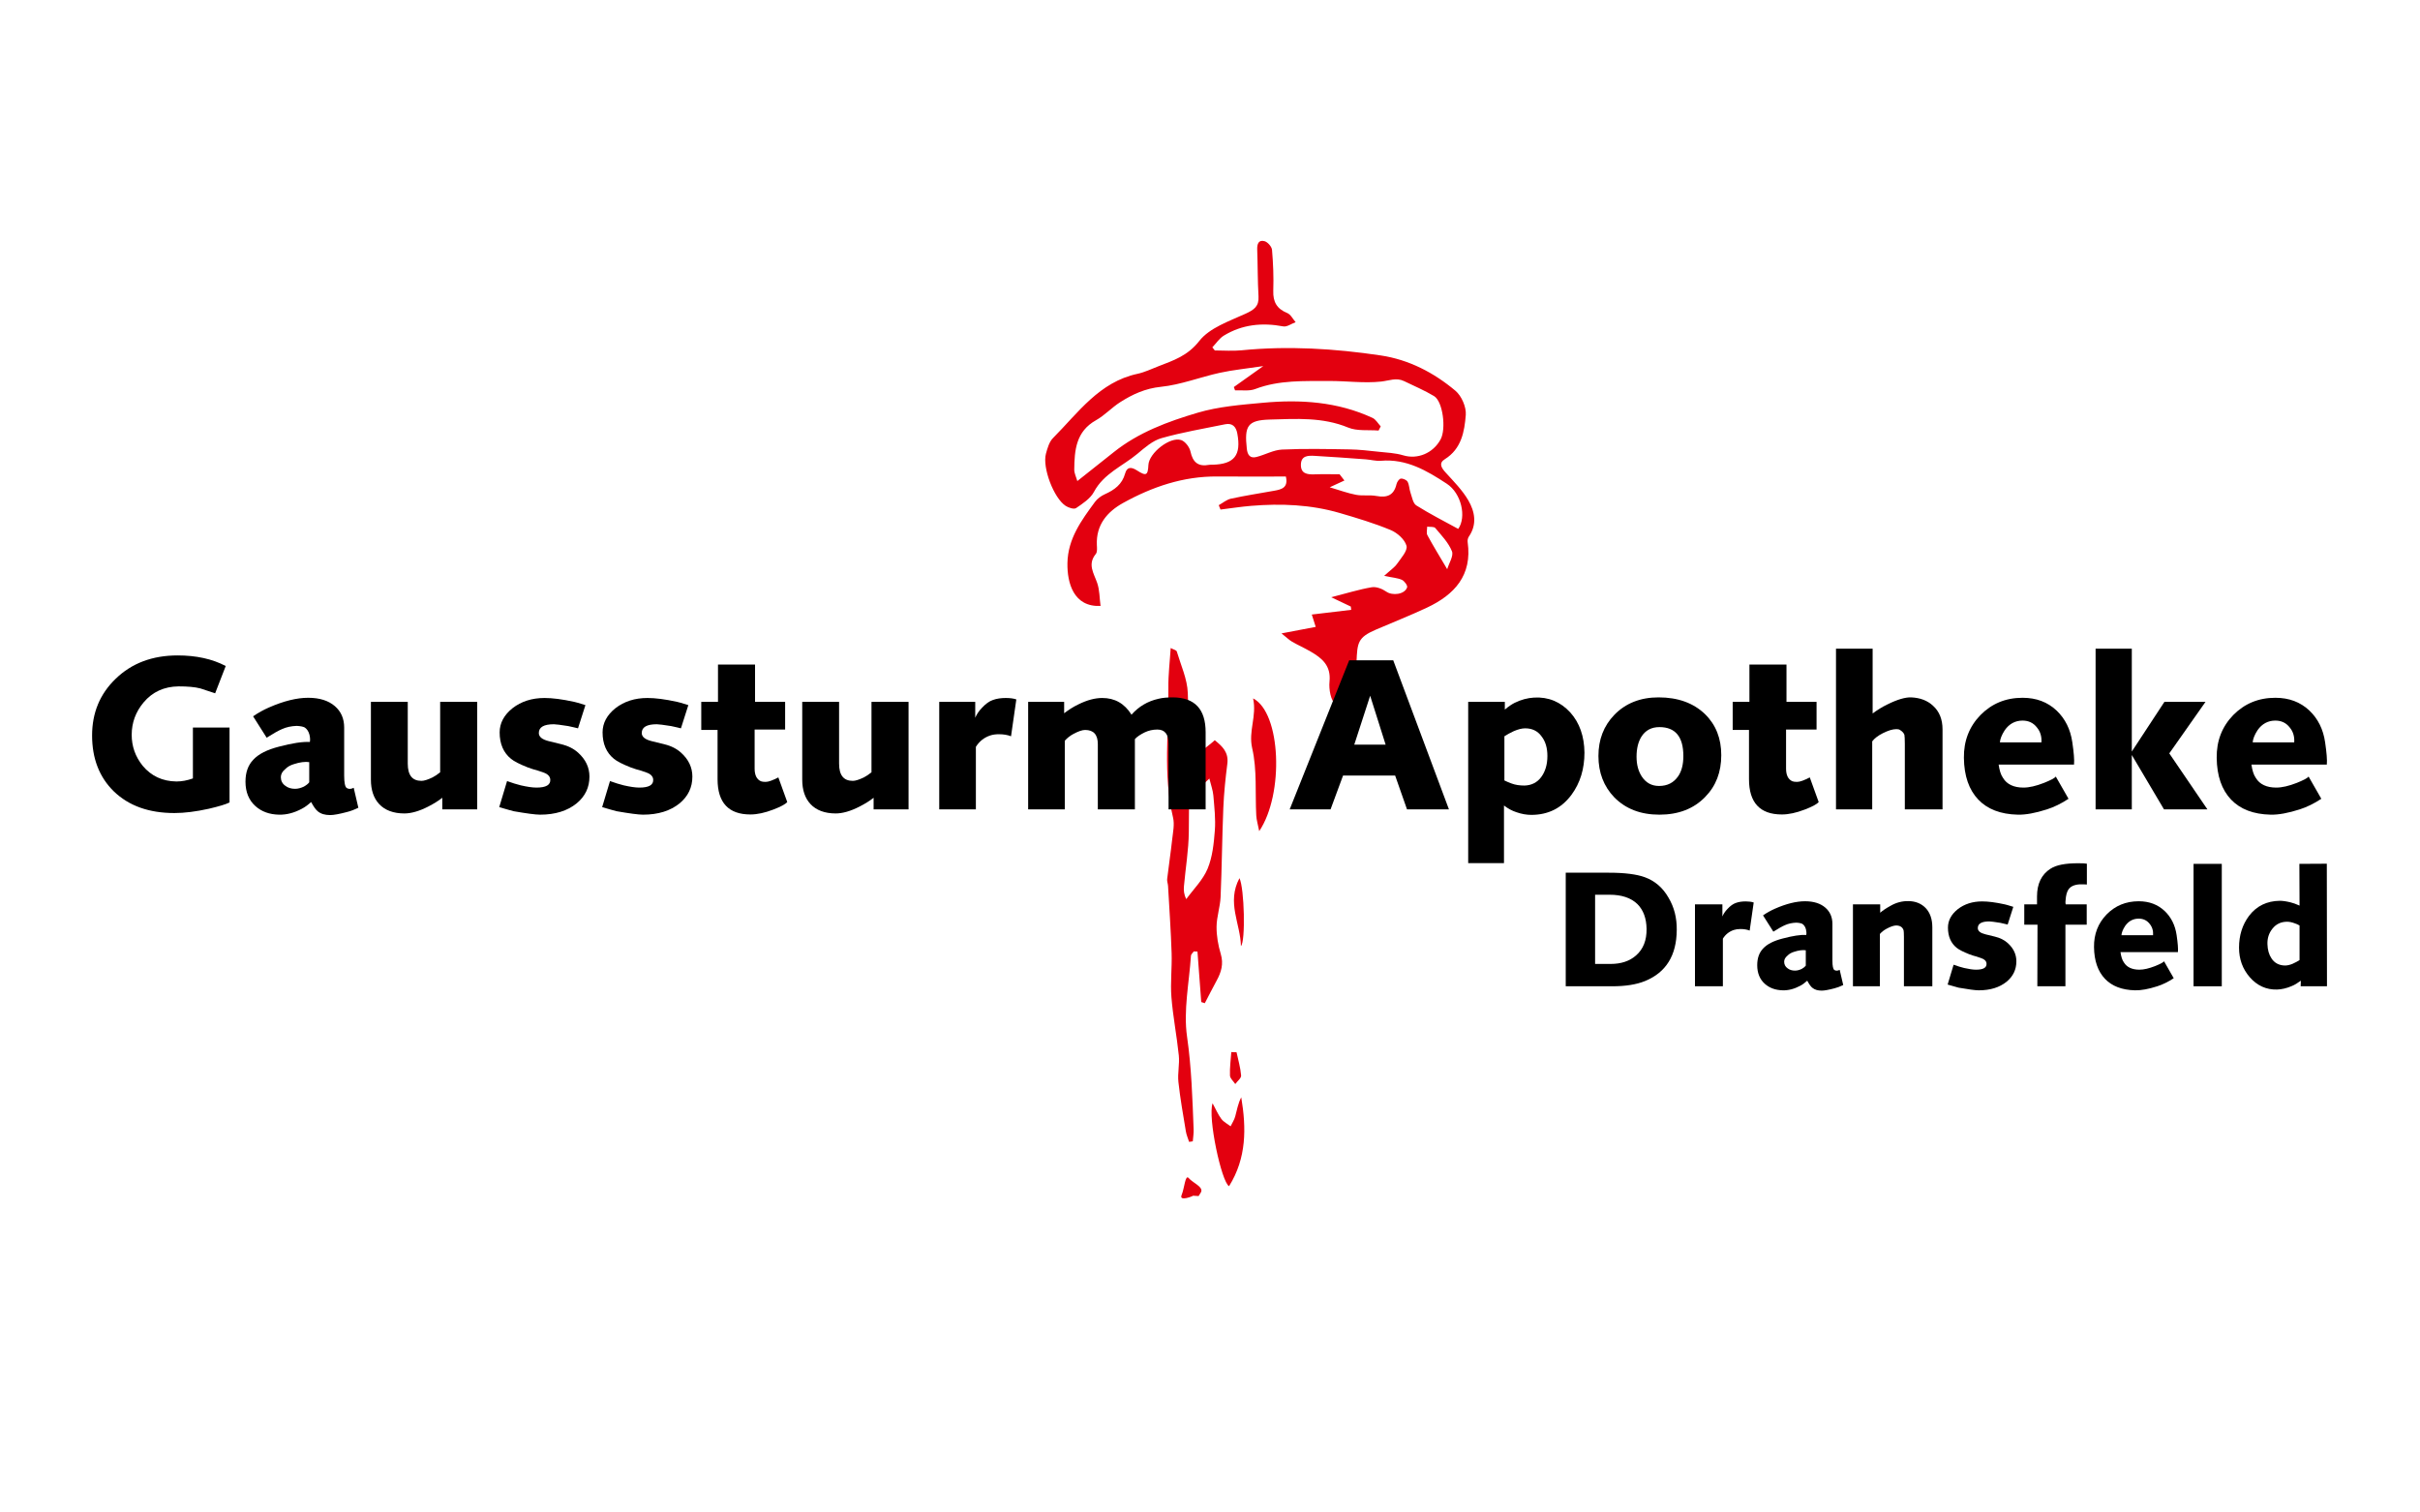 <?xml version="1.0" encoding="UTF-8" standalone="no"?>
<svg xmlns="http://www.w3.org/2000/svg" xmlns:xlink="http://www.w3.org/1999/xlink" xmlns:serif="http://www.serif.com/" width="100%" height="100%" viewBox="0 0 1733 1083" version="1.1" xml:space="preserve" style="fill-rule:evenodd;clip-rule:evenodd;stroke-linejoin:round;stroke-miterlimit:2;">
    <g>
        <g transform="matrix(1.674,0,0,1.674,745.542,170.582)">
            <g transform="matrix(1,0,0,1,0,-192.287)">
                <path d="M173.729,333.887C174.495,331.3 176.547,328.188 175.757,326.212C174.283,322.527 171.272,319.406 168.633,316.278C168.054,315.592 166.347,315.857 165.16,315.684C165.165,316.912 164.735,318.375 165.25,319.327C167.701,323.859 170.41,328.252 173.729,333.887ZM123.472,298.842C127.637,300.067 131.123,301.376 134.726,302.06C137.57,302.6 140.622,302.035 143.471,302.563C148.019,303.407 150.946,302.268 152.047,297.474C152.257,296.556 153.166,295.227 153.884,295.138C154.818,295.02 156.354,295.694 156.789,296.488C157.531,297.847 157.484,299.61 158.015,301.118C158.688,303.037 159.084,305.697 160.51,306.597C166.28,310.237 172.4,313.326 178.443,316.646C182.038,311.597 179.851,301.446 173.548,297.318C165.028,291.737 156.27,286.56 145.377,287.504C143.262,287.687 141.084,287.048 138.927,286.89C131.633,286.356 124.339,285.802 117.037,285.398C114.356,285.251 111.28,285.204 111.145,289.033C111.006,292.978 113.758,293.426 116.931,293.308C120.512,293.176 124.103,293.277 127.689,293.277C128.379,294.166 129.069,295.054 129.759,295.941C127.983,296.761 126.208,297.58 123.472,298.842ZM15.5,296.181C21.029,291.796 26.072,287.828 31.082,283.82C41.688,275.333 54.27,270.71 66.955,266.952C75.917,264.297 85.528,263.55 94.918,262.683C110.983,261.198 126.848,262.227 141.785,269.159C143.207,269.819 144.132,271.551 145.287,272.785C144.982,273.382 144.677,273.978 144.371,274.574C140.004,274.211 135.208,274.884 131.351,273.288C120.442,268.772 109.138,269.556 97.947,269.863C88.305,270.129 86.93,272.566 88.003,282.355C88.294,285.009 89.394,286.577 92.144,285.878C95.835,284.939 99.406,282.878 103.095,282.705C112.696,282.257 122.335,282.477 131.957,282.634C136.089,282.701 140.222,283.194 144.34,283.635C147.897,284.015 151.564,284.159 154.951,285.18C160.936,286.982 167.613,284.383 170.892,278.378C173.367,273.843 171.873,262.113 168.114,259.84C164.035,257.371 159.58,255.52 155.278,253.423C151.961,251.806 148.87,253.242 145.538,253.607C138.177,254.413 130.629,253.329 123.159,253.372C112.536,253.435 101.854,252.887 91.574,256.814C89.009,257.795 85.857,257.24 82.976,257.391C82.802,256.914 82.629,256.437 82.456,255.962C86.231,253.275 90.007,250.589 95.052,247C87.856,248.081 82.068,248.637 76.429,249.872C68.001,251.719 59.774,254.988 51.278,255.861C44.581,256.55 39.153,259.045 33.854,262.423C30.222,264.737 27.208,268.075 23.476,270.166C14.935,274.95 14.276,282.94 14.188,291.234C14.171,292.871 15.036,294.516 15.5,296.181ZM74.313,240.303C78.101,240.303 81.921,240.621 85.673,240.249C105.659,238.267 125.536,239.49 145.302,242.443C157.348,244.243 168.013,249.793 177.231,257.531C179.866,259.742 181.942,264.507 181.677,267.897C181.12,275.01 179.833,282.388 172.721,286.82C169.963,288.539 171.236,290.532 173.077,292.557C176.516,296.341 180.224,300.067 182.762,304.433C185.548,309.225 186.604,314.694 182.993,319.935C182.565,320.557 182.37,321.541 182.478,322.299C184.492,336.509 176.85,344.793 165.077,350.325C157.896,353.699 150.492,356.601 143.202,359.748C135.415,363.108 135.268,365.305 134.929,373.729C134.435,386.004 132.218,398.208 130.735,410.442C129.914,410.377 129.092,410.31 128.271,410.245C128.451,406.683 128.566,403.115 128.83,399.558C129.051,396.562 129.124,394.345 126.079,391.87C123.874,390.079 123.048,385.247 123.383,381.951C124.078,375.122 120.17,371.935 115.26,369.093C112.683,367.6 109.943,366.391 107.367,364.898C106.072,364.147 104.98,363.047 102.847,361.35C108.4,360.292 112.708,359.472 117.479,358.563C116.703,356.121 116.234,354.643 115.802,353.282C121.519,352.6 127.093,351.933 132.667,351.268C132.607,350.801 132.547,350.333 132.488,349.865C129.922,348.642 127.356,347.42 124.121,345.878C130.769,344.176 136.04,342.521 141.437,341.606C143.378,341.277 145.944,342.267 147.65,343.471C150.274,345.322 155.555,344.724 156.582,341.652C156.842,340.875 155.434,338.942 154.372,338.452C152.563,337.617 150.421,337.504 146.754,336.741C149.412,334.309 151.177,333.161 152.298,331.561C154.005,329.127 156.876,325.945 156.316,323.874C155.585,321.164 152.372,318.311 149.554,317.139C142.527,314.215 135.174,312.018 127.852,309.872C115.426,306.231 102.682,305.726 89.856,306.784C85.476,307.145 81.121,307.832 76.755,308.37C76.501,307.747 76.249,307.124 75.995,306.501C77.726,305.544 79.354,304.118 81.205,303.717C87.349,302.384 93.573,301.423 99.766,300.313C102.896,299.753 105.835,299.012 104.712,294.239C94.973,294.239 85.171,294.308 75.371,294.224C60.843,294.098 47.573,298.636 35.107,305.532C28.319,309.288 23.483,314.893 23.856,323.477C23.913,324.787 24.108,326.512 23.409,327.363C19.777,331.794 22.53,335.557 23.985,339.726C25.056,342.793 24.987,346.257 25.434,349.602C13.904,350.136 11.13,339.794 11.27,331.317C11.442,320.846 17.253,313.003 23.023,305.131C24.048,303.731 25.66,302.542 27.257,301.823C31.375,299.971 34.677,297.61 35.952,292.928C36.718,290.111 38.539,290.041 40.945,291.588C44.989,294.187 45.689,293.771 45.908,289.288C46.156,284.213 55.113,277.066 59.913,278.643C61.644,279.212 63.498,281.665 63.905,283.558C64.91,288.232 67.266,290.106 71.911,289.236C72.396,289.145 72.908,289.198 73.408,289.185C82.654,288.957 85.679,285.127 83.936,275.814C83.398,272.941 81.845,271.243 78.717,271.888C69.604,273.767 60.385,275.293 51.458,277.838C47.697,278.91 44.329,281.907 41.198,284.526C34.899,289.795 26.826,292.916 22.612,300.81C21.075,303.692 17.808,305.81 14.967,307.745C14.079,308.35 11.75,307.6 10.516,306.799C5.429,303.496 0.468,290.391 2.073,284.494C2.715,282.133 3.473,279.411 5.103,277.774C15.857,266.975 24.857,253.816 41.221,250.303C44.275,249.647 47.175,248.24 50.116,247.1C56.6,244.586 62.677,242.632 67.657,236.265C72.068,230.624 80.441,227.802 87.457,224.591C91.134,222.908 93.261,221.448 93.009,217.138C92.621,210.49 92.7,203.815 92.454,197.157C92.365,194.758 93.03,192.845 95.619,193.577C96.964,193.958 98.67,195.918 98.788,197.287C99.286,203.088 99.522,208.943 99.325,214.762C99.163,219.523 100.833,222.479 105.291,224.295C106.775,224.899 107.705,226.865 108.889,228.209C107.117,228.855 105.192,230.314 103.599,230.015C94.59,228.319 86.046,229.161 78.17,233.964C76.234,235.145 74.88,237.282 73.259,238.979C73.61,239.421 73.961,239.861 74.313,240.303" style="fill:#e3000f;"></path>
            </g>
            <g transform="matrix(1,0,0,1,0,150.903)">
                <path d="M71.982,80.244C69.958,82.178 68.946,83.145 66.745,85.246C66.089,80.169 64.244,75.766 65.455,72.493C66.684,69.169 70.928,66.959 74.293,63.854C77.608,66.504 80.289,69.059 79.673,73.922C78.881,80.17 78.222,86.458 77.96,92.747C77.432,105.47 77.341,118.21 76.79,130.931C76.606,135.178 75.104,139.383 75.065,143.616C75.028,147.52 75.74,151.556 76.863,155.312C78.139,159.579 77.061,163.114 75.088,166.715C73.347,169.895 71.72,173.136 70.042,176.35C69.533,176.186 69.023,176.022 68.514,175.858C67.974,168.66 67.434,161.461 66.893,154.263C66.37,154.243 65.846,154.222 65.323,154.201C64.902,154.814 64.152,155.405 64.11,156.042C63.344,167.613 60.825,179.453 62.443,190.696C64.351,203.954 64.738,217.125 65.254,230.376C65.32,232.059 65.025,233.756 64.897,235.447C64.37,235.524 63.843,235.602 63.316,235.68C62.845,234.186 62.185,232.722 61.934,231.193C60.778,224.167 59.51,217.148 58.746,210.076C58.341,206.335 59.295,202.451 58.914,198.704C58.064,190.371 56.412,182.113 55.752,173.771C55.259,167.536 56.043,161.211 55.837,154.941C55.522,145.352 54.852,135.774 54.309,126.192C54.252,125.201 53.817,124.193 53.93,123.237C54.594,117.598 55.454,111.981 56.072,106.337C56.414,103.217 57.151,99.884 56.449,96.949C52.038,78.499 54.695,59.84 54.453,41.279C54.381,35.835 55.067,30.382 55.438,24.417C56.567,25.031 57.874,25.3 58.053,25.905C59.802,31.791 62.552,37.692 62.759,43.666C63.444,63.47 63.408,83.308 63.194,103.128C63.111,110.878 61.795,118.612 61.108,126.359C60.956,128.076 61.086,129.819 62.108,131.827C65.231,127.528 69.249,123.6 71.232,118.827C73.32,113.802 73.898,108.002 74.325,102.478C74.707,97.535 74.109,92.495 73.692,87.52C73.509,85.333 72.7,83.199 71.982,80.244" style="fill:#e3000f;"></path>
            </g>
            <g transform="matrix(-1,0.027,0.027,1,187.681,36.882)">
                <path d="M101.231,157.249C89.465,163.674 89.019,198.481 100.15,214.076C100.638,211.135 101.18,209.241 101.231,207.334C101.485,197.722 100.314,187.843 102.193,178.574C103.707,171.114 99.79,164.999 101.231,157.249" style="fill:#e3000f;"></path>
            </g>
            <g transform="matrix(1,0,0,1,0,362.051)">
                <path d="M80.41,43.488C77.185,41.75 71.218,13.98 73.371,8.035C74.749,10.567 75.687,12.818 77.104,14.711C78.083,16.018 79.723,16.831 81.068,17.865C81.74,16.475 82.636,15.147 83.035,13.683C83.785,10.929 84.248,8.096 85.622,5.461C87.821,18.606 87.945,31.422 80.41,43.488" style="fill:#e3000f;"></path>
            </g>
            <g transform="matrix(1,0,0,1,0,165.581)">
                <path d="M85.488,137.24C85.29,127.605 79.296,118.641 84.857,108.179C86.981,112.519 87.507,135.363 85.488,137.24" style="fill:#e3000f;"></path>
            </g>
            <g transform="matrix(1,0,0,1,0,299.014)">
                <path d="M83.615,49.233C84.317,52.542 85.301,55.827 85.566,59.17C85.657,60.316 83.95,61.605 83.064,62.829C82.269,61.614 80.846,60.423 80.799,59.179C80.674,55.85 81.138,52.5 81.368,49.157C82.117,49.182 82.866,49.208 83.615,49.233" style="fill:#e3000f;"></path>
            </g>
            <g transform="matrix(0.876,-0.483,-0.483,-0.876,10.433,441.377)">
                <path d="M63.07,1.482C63.427,1.256 56.393,2.051 58.964,4.083C61.457,6.053 64.664,11.239 65.123,8.949C65.649,6.325 69.029,2.396 66.699,1.076C66.175,0.779 65.649,0.48 65.123,0.182" style="fill:#e3000f;"></path>
            </g>
        </g>
        <g>
            <g transform="matrix(1.04,0,0,1,1190.6,-167.702)">
                <g transform="matrix(111.111,0,0,111.111,-75.021,874)">
                    <path d="M0.363,-0L0.075,-0L0.075,-0.732L0.343,-0.732C0.441,-0.732 0.515,-0.722 0.565,-0.703C0.628,-0.679 0.677,-0.635 0.712,-0.571C0.747,-0.51 0.764,-0.441 0.763,-0.363C0.762,-0.198 0.696,-0.089 0.567,-0.034C0.513,-0.011 0.445,-0 0.363,-0ZM0.347,-0.59L0.257,-0.59L0.257,-0.144L0.353,-0.144C0.418,-0.144 0.471,-0.162 0.511,-0.199C0.555,-0.239 0.577,-0.296 0.576,-0.37C0.575,-0.438 0.556,-0.492 0.519,-0.53C0.479,-0.57 0.422,-0.59 0.347,-0.59Z" style="fill-rule:nonzero;"></path>
                </g>
                <g transform="matrix(111.111,0,0,111.111,13.967,874)">
                    <path d="M0.316,-0.363C0.287,-0.353 0.264,-0.334 0.248,-0.307L0.248,-0L0.075,-0L0.075,-0.528L0.245,-0.528L0.245,-0.45C0.251,-0.465 0.261,-0.482 0.277,-0.499C0.294,-0.518 0.311,-0.531 0.328,-0.537C0.346,-0.544 0.367,-0.547 0.389,-0.547C0.408,-0.547 0.425,-0.545 0.439,-0.54L0.414,-0.359C0.397,-0.366 0.378,-0.369 0.356,-0.369C0.341,-0.369 0.328,-0.367 0.316,-0.363Z" style="fill-rule:nonzero;"></path>
                </g>
                <g transform="matrix(111.111,0,0,111.111,61.832,874)">
                    <path d="M0.202,-0.394C0.186,-0.387 0.162,-0.373 0.13,-0.352L0.066,-0.457C0.091,-0.475 0.116,-0.489 0.14,-0.5C0.21,-0.532 0.272,-0.548 0.326,-0.548C0.38,-0.548 0.422,-0.534 0.452,-0.507C0.481,-0.481 0.496,-0.446 0.496,-0.402L0.496,-0.166C0.496,-0.131 0.5,-0.111 0.508,-0.105C0.517,-0.099 0.528,-0.099 0.541,-0.106L0.563,-0.008C0.543,0.002 0.525,0.009 0.509,0.013C0.473,0.023 0.446,0.028 0.43,0.028C0.405,0.028 0.386,0.022 0.372,0.01C0.362,0.002 0.352,-0.013 0.34,-0.036C0.325,-0.022 0.311,-0.011 0.296,-0.003C0.26,0.017 0.224,0.027 0.188,0.026C0.143,0.025 0.106,0.011 0.077,-0.016C0.046,-0.045 0.03,-0.085 0.03,-0.136C0.03,-0.181 0.042,-0.217 0.067,-0.244C0.092,-0.272 0.132,-0.293 0.188,-0.308C0.25,-0.325 0.299,-0.333 0.334,-0.331C0.336,-0.342 0.335,-0.354 0.332,-0.367C0.328,-0.383 0.32,-0.395 0.31,-0.402C0.303,-0.406 0.291,-0.409 0.272,-0.41C0.246,-0.409 0.223,-0.404 0.202,-0.394ZM0.331,-0.232C0.312,-0.235 0.287,-0.232 0.258,-0.222C0.242,-0.217 0.228,-0.209 0.217,-0.197C0.203,-0.185 0.197,-0.172 0.197,-0.158C0.197,-0.141 0.204,-0.126 0.218,-0.116C0.23,-0.106 0.246,-0.101 0.264,-0.101C0.278,-0.101 0.292,-0.105 0.306,-0.112C0.318,-0.119 0.326,-0.126 0.331,-0.133L0.331,-0.232Z" style="fill-rule:nonzero;"></path>
                </g>
                <g transform="matrix(111.111,0,0,111.111,124.074,874)">
                    <path d="M0.409,-0.549C0.452,-0.548 0.487,-0.533 0.514,-0.504C0.541,-0.474 0.555,-0.433 0.555,-0.38L0.555,-0L0.379,-0L0.379,-0.318C0.379,-0.341 0.378,-0.355 0.377,-0.36C0.371,-0.381 0.356,-0.391 0.332,-0.392C0.317,-0.392 0.296,-0.385 0.27,-0.37C0.254,-0.361 0.241,-0.35 0.23,-0.337L0.23,-0L0.063,-0L0.063,-0.528L0.232,-0.528L0.232,-0.474C0.246,-0.487 0.267,-0.502 0.295,-0.518C0.331,-0.54 0.369,-0.55 0.409,-0.549Z" style="fill-rule:nonzero;"></path>
                </g>
                <g transform="matrix(111.111,0,0,111.111,192.5,874)">
                    <path d="M0.406,-0.398C0.396,-0.401 0.381,-0.404 0.36,-0.409C0.324,-0.415 0.301,-0.418 0.292,-0.418C0.245,-0.418 0.221,-0.404 0.221,-0.375C0.221,-0.356 0.237,-0.343 0.268,-0.335L0.327,-0.32C0.359,-0.312 0.386,-0.298 0.407,-0.278C0.442,-0.245 0.46,-0.206 0.46,-0.161C0.46,-0.108 0.44,-0.064 0.399,-0.029C0.356,0.007 0.299,0.026 0.227,0.026C0.205,0.026 0.163,0.02 0.102,0.009C0.093,0.007 0.071,0 0.034,-0.011L0.071,-0.139C0.095,-0.13 0.116,-0.123 0.136,-0.118C0.166,-0.111 0.19,-0.107 0.21,-0.107C0.255,-0.107 0.277,-0.12 0.275,-0.147C0.274,-0.162 0.263,-0.174 0.243,-0.181L0.212,-0.192C0.202,-0.194 0.188,-0.199 0.169,-0.206C0.13,-0.222 0.104,-0.236 0.09,-0.248C0.054,-0.278 0.036,-0.322 0.036,-0.378C0.036,-0.424 0.057,-0.464 0.097,-0.497C0.138,-0.53 0.188,-0.547 0.248,-0.547C0.285,-0.547 0.331,-0.541 0.388,-0.528C0.393,-0.527 0.411,-0.522 0.441,-0.512L0.406,-0.398Z" style="fill-rule:nonzero;"></path>
                </g>
                <g transform="matrix(111.111,0,0,111.111,246.496,874)">
                    <path d="M0.411,-0.79L0.411,-0.656L0.391,-0.657C0.353,-0.659 0.325,-0.652 0.307,-0.636C0.294,-0.625 0.285,-0.604 0.281,-0.575C0.278,-0.551 0.277,-0.535 0.28,-0.528L0.41,-0.528L0.41,-0.397L0.278,-0.397L0.278,-0L0.104,-0L0.105,-0.397L0.023,-0.397L0.023,-0.528L0.102,-0.528L0.102,-0.579C0.102,-0.661 0.13,-0.721 0.186,-0.758C0.222,-0.782 0.278,-0.793 0.357,-0.793C0.386,-0.793 0.404,-0.792 0.411,-0.79Z" style="fill-rule:nonzero;"></path>
                </g>
                <g transform="matrix(111.111,0,0,111.111,292.299,874)">
                    <path d="M0.32,-0.548C0.385,-0.548 0.438,-0.527 0.481,-0.485C0.521,-0.445 0.546,-0.394 0.555,-0.329C0.562,-0.279 0.565,-0.243 0.563,-0.22L0.207,-0.22C0.211,-0.192 0.217,-0.17 0.228,-0.154C0.246,-0.123 0.279,-0.107 0.324,-0.107C0.352,-0.107 0.384,-0.115 0.421,-0.13C0.452,-0.143 0.471,-0.153 0.477,-0.161L0.537,-0.052C0.502,-0.028 0.468,-0.011 0.435,-0C0.381,0.018 0.335,0.027 0.297,0.026C0.216,0.024 0.154,-0.001 0.111,-0.048C0.067,-0.096 0.044,-0.164 0.043,-0.253C0.042,-0.336 0.068,-0.406 0.121,-0.463C0.174,-0.519 0.24,-0.548 0.32,-0.548ZM0.32,-0.436C0.285,-0.436 0.257,-0.42 0.236,-0.389C0.221,-0.365 0.214,-0.345 0.213,-0.329L0.409,-0.329C0.411,-0.357 0.404,-0.382 0.388,-0.402C0.371,-0.425 0.348,-0.436 0.32,-0.436Z" style="fill-rule:nonzero;"></path>
                </g>
                <g transform="matrix(111.111,0,0,111.111,358.609,874)">
                    <rect x="0.063" y="-0.789" width="0.175" height="0.789" style="fill-rule:nonzero;"></rect>
                </g>
                <g transform="matrix(111.111,0,0,111.111,392.042,874)">
                    <path d="M0.427,-0.036C0.407,-0.021 0.389,-0.009 0.372,-0.002C0.339,0.013 0.308,0.02 0.28,0.021C0.213,0.023 0.156,-0.004 0.11,-0.059C0.066,-0.112 0.044,-0.175 0.044,-0.249C0.044,-0.329 0.065,-0.397 0.106,-0.454C0.153,-0.518 0.217,-0.55 0.297,-0.551C0.313,-0.551 0.335,-0.548 0.363,-0.541C0.379,-0.537 0.398,-0.53 0.419,-0.52L0.418,-0.789L0.588,-0.79L0.589,-0L0.426,-0L0.427,-0.036ZM0.376,-0.145C0.393,-0.153 0.408,-0.161 0.419,-0.169L0.419,-0.392C0.409,-0.398 0.398,-0.403 0.386,-0.407C0.37,-0.413 0.355,-0.416 0.342,-0.416C0.304,-0.416 0.273,-0.401 0.25,-0.37C0.229,-0.342 0.219,-0.31 0.22,-0.272C0.221,-0.235 0.229,-0.205 0.245,-0.18C0.263,-0.151 0.29,-0.136 0.324,-0.134C0.34,-0.133 0.358,-0.137 0.376,-0.145Z" style="fill-rule:nonzero;"></path>
                </g>
            </g>
            <g transform="matrix(1.04,0,0,1,1735.14,579.613)">
                <g transform="matrix(145.833,0,0,145.833,-1612.43,0)">
                    <path d="M0.527,-0.402L0.7,-0.402L0.7,-0.034C0.683,-0.025 0.651,-0.015 0.602,-0.003C0.541,0.011 0.487,0.018 0.44,0.018C0.32,0.018 0.225,-0.017 0.154,-0.088C0.085,-0.158 0.051,-0.25 0.051,-0.363C0.051,-0.474 0.088,-0.567 0.162,-0.641C0.238,-0.718 0.336,-0.756 0.455,-0.756C0.542,-0.756 0.618,-0.739 0.682,-0.704L0.632,-0.57C0.615,-0.576 0.591,-0.584 0.562,-0.594C0.536,-0.601 0.502,-0.604 0.459,-0.604C0.391,-0.603 0.336,-0.577 0.294,-0.525C0.257,-0.479 0.238,-0.426 0.238,-0.366C0.238,-0.31 0.255,-0.259 0.29,-0.214C0.33,-0.164 0.383,-0.138 0.449,-0.137C0.475,-0.137 0.5,-0.142 0.527,-0.152L0.527,-0.402Z" style="fill-rule:nonzero;"></path>
                </g>
                <g transform="matrix(145.833,0,0,145.833,-1503.75,0)">
                    <path d="M0.202,-0.394C0.186,-0.387 0.162,-0.373 0.13,-0.352L0.066,-0.457C0.091,-0.475 0.116,-0.489 0.14,-0.5C0.21,-0.532 0.272,-0.548 0.326,-0.548C0.38,-0.548 0.422,-0.534 0.452,-0.507C0.481,-0.481 0.496,-0.446 0.496,-0.402L0.496,-0.166C0.496,-0.131 0.5,-0.111 0.508,-0.105C0.517,-0.099 0.528,-0.099 0.541,-0.106L0.563,-0.008C0.543,0.002 0.525,0.009 0.509,0.013C0.473,0.023 0.446,0.028 0.43,0.028C0.405,0.028 0.386,0.022 0.372,0.01C0.362,0.002 0.352,-0.013 0.34,-0.036C0.325,-0.022 0.311,-0.011 0.296,-0.003C0.26,0.017 0.224,0.027 0.188,0.026C0.143,0.025 0.106,0.011 0.077,-0.016C0.046,-0.045 0.03,-0.085 0.03,-0.136C0.03,-0.181 0.042,-0.217 0.067,-0.244C0.092,-0.272 0.132,-0.293 0.188,-0.308C0.25,-0.325 0.299,-0.333 0.334,-0.331C0.336,-0.342 0.335,-0.354 0.332,-0.367C0.328,-0.383 0.32,-0.395 0.31,-0.402C0.303,-0.406 0.291,-0.409 0.272,-0.41C0.246,-0.409 0.223,-0.404 0.202,-0.394ZM0.331,-0.232C0.312,-0.235 0.287,-0.232 0.258,-0.222C0.242,-0.217 0.228,-0.209 0.217,-0.197C0.203,-0.185 0.197,-0.172 0.197,-0.158C0.197,-0.141 0.204,-0.126 0.218,-0.116C0.23,-0.106 0.246,-0.101 0.264,-0.101C0.278,-0.101 0.292,-0.105 0.306,-0.112C0.318,-0.119 0.326,-0.126 0.331,-0.133L0.331,-0.232Z" style="fill-rule:nonzero;"></path>
                </g>
                <g transform="matrix(145.833,0,0,145.833,-1422.05,0)">
                    <path d="M0.22,0.02C0.168,0.02 0.128,0.004 0.101,-0.026C0.075,-0.055 0.062,-0.095 0.062,-0.146L0.062,-0.528L0.236,-0.528L0.236,-0.225C0.236,-0.168 0.257,-0.14 0.301,-0.14C0.313,-0.14 0.331,-0.146 0.353,-0.157C0.364,-0.163 0.376,-0.171 0.389,-0.182L0.389,-0.528L0.564,-0.528L0.564,-0L0.399,-0L0.399,-0.057C0.381,-0.042 0.359,-0.028 0.333,-0.014C0.29,0.009 0.252,0.02 0.22,0.02Z" style="fill-rule:nonzero;"></path>
                </g>
                <g transform="matrix(145.833,0,0,145.833,-1329.61,0)">
                    <path d="M0.406,-0.398C0.396,-0.401 0.381,-0.404 0.36,-0.409C0.324,-0.415 0.301,-0.418 0.292,-0.418C0.245,-0.418 0.221,-0.404 0.221,-0.375C0.221,-0.356 0.237,-0.343 0.268,-0.335L0.327,-0.32C0.359,-0.312 0.386,-0.298 0.407,-0.278C0.442,-0.245 0.46,-0.206 0.46,-0.161C0.46,-0.108 0.44,-0.064 0.399,-0.029C0.356,0.007 0.299,0.026 0.227,0.026C0.205,0.026 0.163,0.02 0.102,0.009C0.093,0.007 0.071,0 0.034,-0.011L0.071,-0.139C0.095,-0.13 0.116,-0.123 0.136,-0.118C0.166,-0.111 0.19,-0.107 0.21,-0.107C0.255,-0.107 0.277,-0.12 0.275,-0.147C0.274,-0.162 0.263,-0.174 0.243,-0.181L0.212,-0.192C0.202,-0.194 0.188,-0.199 0.169,-0.206C0.13,-0.222 0.104,-0.236 0.09,-0.248C0.054,-0.278 0.036,-0.322 0.036,-0.378C0.036,-0.424 0.057,-0.464 0.097,-0.497C0.138,-0.53 0.188,-0.547 0.248,-0.547C0.285,-0.547 0.331,-0.541 0.388,-0.528C0.393,-0.527 0.411,-0.522 0.441,-0.512L0.406,-0.398Z" style="fill-rule:nonzero;"></path>
                </g>
                <g transform="matrix(145.833,0,0,145.833,-1258.74,0)">
                    <path d="M0.406,-0.398C0.396,-0.401 0.381,-0.404 0.36,-0.409C0.324,-0.415 0.301,-0.418 0.292,-0.418C0.245,-0.418 0.221,-0.404 0.221,-0.375C0.221,-0.356 0.237,-0.343 0.268,-0.335L0.327,-0.32C0.359,-0.312 0.386,-0.298 0.407,-0.278C0.442,-0.245 0.46,-0.206 0.46,-0.161C0.46,-0.108 0.44,-0.064 0.399,-0.029C0.356,0.007 0.299,0.026 0.227,0.026C0.205,0.026 0.163,0.02 0.102,0.009C0.093,0.007 0.071,0 0.034,-0.011L0.071,-0.139C0.095,-0.13 0.116,-0.123 0.136,-0.118C0.166,-0.111 0.19,-0.107 0.21,-0.107C0.255,-0.107 0.277,-0.12 0.275,-0.147C0.274,-0.162 0.263,-0.174 0.243,-0.181L0.212,-0.192C0.202,-0.194 0.188,-0.199 0.169,-0.206C0.13,-0.222 0.104,-0.236 0.09,-0.248C0.054,-0.278 0.036,-0.322 0.036,-0.378C0.036,-0.424 0.057,-0.464 0.097,-0.497C0.138,-0.53 0.188,-0.547 0.248,-0.547C0.285,-0.547 0.331,-0.541 0.388,-0.528C0.393,-0.527 0.411,-0.522 0.441,-0.512L0.406,-0.398Z" style="fill-rule:nonzero;"></path>
                </g>
                <g transform="matrix(145.833,0,0,145.833,-1187.87,0)">
                    <path d="M0.093,-0.148L0.093,-0.39L0.016,-0.39L0.016,-0.528L0.095,-0.528L0.095,-0.711L0.27,-0.711L0.27,-0.528L0.412,-0.528L0.412,-0.392L0.268,-0.392L0.268,-0.2C0.268,-0.168 0.278,-0.147 0.298,-0.138C0.303,-0.136 0.31,-0.135 0.32,-0.135C0.334,-0.135 0.354,-0.143 0.38,-0.157L0.422,-0.036C0.413,-0.025 0.391,-0.013 0.356,0.001C0.316,0.017 0.28,0.025 0.248,0.025C0.145,0.025 0.093,-0.033 0.093,-0.148Z" style="fill-rule:nonzero;"></path>
                </g>
                <g transform="matrix(145.833,0,0,145.833,-1125.05,0)">
                    <path d="M0.22,0.02C0.168,0.02 0.128,0.004 0.101,-0.026C0.075,-0.055 0.062,-0.095 0.062,-0.146L0.062,-0.528L0.236,-0.528L0.236,-0.225C0.236,-0.168 0.257,-0.14 0.301,-0.14C0.313,-0.14 0.331,-0.146 0.353,-0.157C0.364,-0.163 0.376,-0.171 0.389,-0.182L0.389,-0.528L0.564,-0.528L0.564,-0L0.399,-0L0.399,-0.057C0.381,-0.042 0.359,-0.028 0.333,-0.014C0.29,0.009 0.252,0.02 0.22,0.02Z" style="fill-rule:nonzero;"></path>
                </g>
                <g transform="matrix(145.833,0,0,145.833,-1032.61,0)">
                    <path d="M0.316,-0.363C0.287,-0.353 0.264,-0.334 0.248,-0.307L0.248,-0L0.075,-0L0.075,-0.528L0.245,-0.528L0.245,-0.45C0.251,-0.465 0.261,-0.482 0.277,-0.499C0.294,-0.518 0.311,-0.531 0.328,-0.537C0.346,-0.544 0.367,-0.547 0.389,-0.547C0.408,-0.547 0.425,-0.545 0.439,-0.54L0.414,-0.359C0.397,-0.366 0.378,-0.369 0.356,-0.369C0.341,-0.369 0.328,-0.367 0.316,-0.363Z" style="fill-rule:nonzero;"></path>
                </g>
                <g transform="matrix(145.833,0,0,145.833,-969.783,0)">
                    <path d="M0.277,-0.37C0.261,-0.361 0.248,-0.35 0.237,-0.337L0.237,-0L0.064,-0L0.064,-0.528L0.234,-0.528L0.234,-0.472C0.254,-0.488 0.276,-0.503 0.302,-0.516C0.343,-0.537 0.38,-0.547 0.414,-0.547C0.473,-0.547 0.519,-0.52 0.552,-0.465C0.586,-0.505 0.628,-0.531 0.679,-0.543C0.698,-0.548 0.721,-0.55 0.748,-0.55C0.851,-0.549 0.902,-0.492 0.902,-0.379L0.902,-0L0.727,-0L0.727,-0.323C0.727,-0.369 0.709,-0.392 0.674,-0.392C0.652,-0.392 0.632,-0.387 0.614,-0.378C0.595,-0.368 0.579,-0.358 0.568,-0.345L0.568,-0L0.393,-0L0.393,-0.32C0.393,-0.367 0.373,-0.39 0.333,-0.39C0.319,-0.39 0.3,-0.383 0.277,-0.37Z" style="fill-rule:nonzero;"></path>
                </g>
                <g transform="matrix(145.833,0,0,145.833,-782.117,0)">
                    <path d="M0.012,-0L0.293,-0.732L0.501,-0.732L0.764,-0L0.566,-0L0.51,-0.166L0.264,-0.166L0.205,-0L0.012,-0ZM0.465,-0.318L0.392,-0.558L0.317,-0.318L0.465,-0.318Z" style="fill-rule:nonzero;"></path>
                </g>
                <g transform="matrix(145.833,0,0,145.833,-668.096,0)">
                    <path d="M0.246,-0.49C0.264,-0.506 0.279,-0.516 0.292,-0.523C0.323,-0.539 0.353,-0.547 0.384,-0.549C0.452,-0.553 0.509,-0.528 0.555,-0.476C0.599,-0.425 0.621,-0.359 0.622,-0.279C0.622,-0.199 0.602,-0.13 0.561,-0.072C0.514,-0.006 0.451,0.027 0.371,0.027C0.349,0.027 0.326,0.023 0.301,0.014C0.28,0.007 0.261,-0.004 0.242,-0.019L0.242,0.264L0.073,0.264L0.073,-0.528L0.246,-0.528L0.246,-0.49ZM0.288,-0.384C0.272,-0.376 0.257,-0.368 0.244,-0.359L0.244,-0.142C0.256,-0.136 0.267,-0.131 0.278,-0.127C0.296,-0.12 0.316,-0.117 0.339,-0.117C0.372,-0.118 0.399,-0.132 0.418,-0.159C0.437,-0.186 0.447,-0.22 0.447,-0.262C0.447,-0.302 0.438,-0.334 0.419,-0.359C0.401,-0.385 0.375,-0.398 0.342,-0.398C0.326,-0.398 0.308,-0.393 0.288,-0.384Z" style="fill-rule:nonzero;"></path>
                </g>
                <g transform="matrix(145.833,0,0,145.833,-572.875,0)">
                    <path d="M0.319,-0.55C0.411,-0.55 0.484,-0.522 0.538,-0.468C0.59,-0.415 0.615,-0.348 0.615,-0.266C0.615,-0.183 0.59,-0.115 0.539,-0.061C0.485,-0.003 0.413,0.026 0.323,0.026C0.235,0.026 0.164,-0.002 0.11,-0.059C0.06,-0.113 0.035,-0.181 0.035,-0.262C0.035,-0.343 0.06,-0.41 0.11,-0.464C0.163,-0.521 0.233,-0.55 0.319,-0.55ZM0.215,-0.259C0.215,-0.22 0.223,-0.188 0.24,-0.161C0.259,-0.131 0.286,-0.115 0.321,-0.115C0.361,-0.115 0.39,-0.131 0.411,-0.162C0.428,-0.187 0.436,-0.221 0.436,-0.262C0.436,-0.357 0.398,-0.404 0.323,-0.404C0.285,-0.404 0.257,-0.388 0.238,-0.357C0.223,-0.332 0.215,-0.299 0.215,-0.259Z" style="fill-rule:nonzero;"></path>
                </g>
                <g transform="matrix(145.833,0,0,145.833,-477.653,0)">
                    <path d="M0.093,-0.148L0.093,-0.39L0.016,-0.39L0.016,-0.528L0.095,-0.528L0.095,-0.711L0.27,-0.711L0.27,-0.528L0.412,-0.528L0.412,-0.392L0.268,-0.392L0.268,-0.2C0.268,-0.168 0.278,-0.147 0.298,-0.138C0.303,-0.136 0.31,-0.135 0.32,-0.135C0.334,-0.135 0.354,-0.143 0.38,-0.157L0.422,-0.036C0.413,-0.025 0.391,-0.013 0.356,0.001C0.316,0.017 0.28,0.025 0.248,0.025C0.145,0.025 0.093,-0.033 0.093,-0.148Z" style="fill-rule:nonzero;"></path>
                </g>
                <g transform="matrix(145.833,0,0,145.833,-414.831,0)">
                    <path d="M0.294,-0.374C0.271,-0.362 0.254,-0.348 0.244,-0.334L0.244,-0L0.073,-0L0.073,-0.789L0.246,-0.789L0.246,-0.471C0.268,-0.488 0.291,-0.503 0.315,-0.515C0.363,-0.54 0.401,-0.551 0.428,-0.55C0.47,-0.548 0.504,-0.535 0.531,-0.509C0.561,-0.481 0.576,-0.442 0.576,-0.393L0.576,-0L0.398,-0L0.398,-0.323C0.398,-0.345 0.397,-0.36 0.396,-0.366C0.393,-0.375 0.386,-0.383 0.375,-0.39C0.371,-0.393 0.365,-0.394 0.358,-0.394C0.34,-0.394 0.319,-0.387 0.294,-0.374Z" style="fill-rule:nonzero;"></path>
                </g>
                <g transform="matrix(145.833,0,0,145.833,-322.386,0)">
                    <path d="M0.32,-0.548C0.385,-0.548 0.438,-0.527 0.481,-0.485C0.521,-0.445 0.546,-0.394 0.555,-0.329C0.562,-0.279 0.565,-0.243 0.563,-0.22L0.207,-0.22C0.211,-0.192 0.217,-0.17 0.228,-0.154C0.246,-0.123 0.279,-0.107 0.324,-0.107C0.352,-0.107 0.384,-0.115 0.421,-0.13C0.452,-0.143 0.471,-0.153 0.477,-0.161L0.537,-0.052C0.502,-0.028 0.468,-0.011 0.435,-0C0.381,0.018 0.335,0.027 0.297,0.026C0.216,0.024 0.154,-0.001 0.111,-0.048C0.067,-0.096 0.044,-0.164 0.043,-0.253C0.042,-0.336 0.068,-0.406 0.121,-0.463C0.174,-0.519 0.24,-0.548 0.32,-0.548ZM0.32,-0.436C0.285,-0.436 0.257,-0.42 0.236,-0.389C0.221,-0.365 0.214,-0.345 0.213,-0.329L0.409,-0.329C0.411,-0.357 0.404,-0.382 0.388,-0.402C0.371,-0.425 0.348,-0.436 0.32,-0.436Z" style="fill-rule:nonzero;"></path>
                </g>
                <g transform="matrix(145.833,0,0,145.833,-235.353,0)">
                    <path d="M0.068,-0L0.068,-0.789L0.239,-0.789L0.239,-0.284L0.393,-0.528L0.587,-0.528L0.416,-0.275L0.596,-0L0.391,-0L0.239,-0.267L0.239,-0L0.068,-0Z" style="fill-rule:nonzero;"></path>
                </g>
                <g transform="matrix(145.833,0,0,145.833,-148.32,0)">
                    <path d="M0.32,-0.548C0.385,-0.548 0.438,-0.527 0.481,-0.485C0.521,-0.445 0.546,-0.394 0.555,-0.329C0.562,-0.279 0.565,-0.243 0.563,-0.22L0.207,-0.22C0.211,-0.192 0.217,-0.17 0.228,-0.154C0.246,-0.123 0.279,-0.107 0.324,-0.107C0.352,-0.107 0.384,-0.115 0.421,-0.13C0.452,-0.143 0.471,-0.153 0.477,-0.161L0.537,-0.052C0.502,-0.028 0.468,-0.011 0.435,-0C0.381,0.018 0.335,0.027 0.297,0.026C0.216,0.024 0.154,-0.001 0.111,-0.048C0.067,-0.096 0.044,-0.164 0.043,-0.253C0.042,-0.336 0.068,-0.406 0.121,-0.463C0.174,-0.519 0.24,-0.548 0.32,-0.548ZM0.32,-0.436C0.285,-0.436 0.257,-0.42 0.236,-0.389C0.221,-0.365 0.214,-0.345 0.213,-0.329L0.409,-0.329C0.411,-0.357 0.404,-0.382 0.388,-0.402C0.371,-0.425 0.348,-0.436 0.32,-0.436Z" style="fill-rule:nonzero;"></path>
                </g>
            </g>
        </g>
    </g>
</svg>
